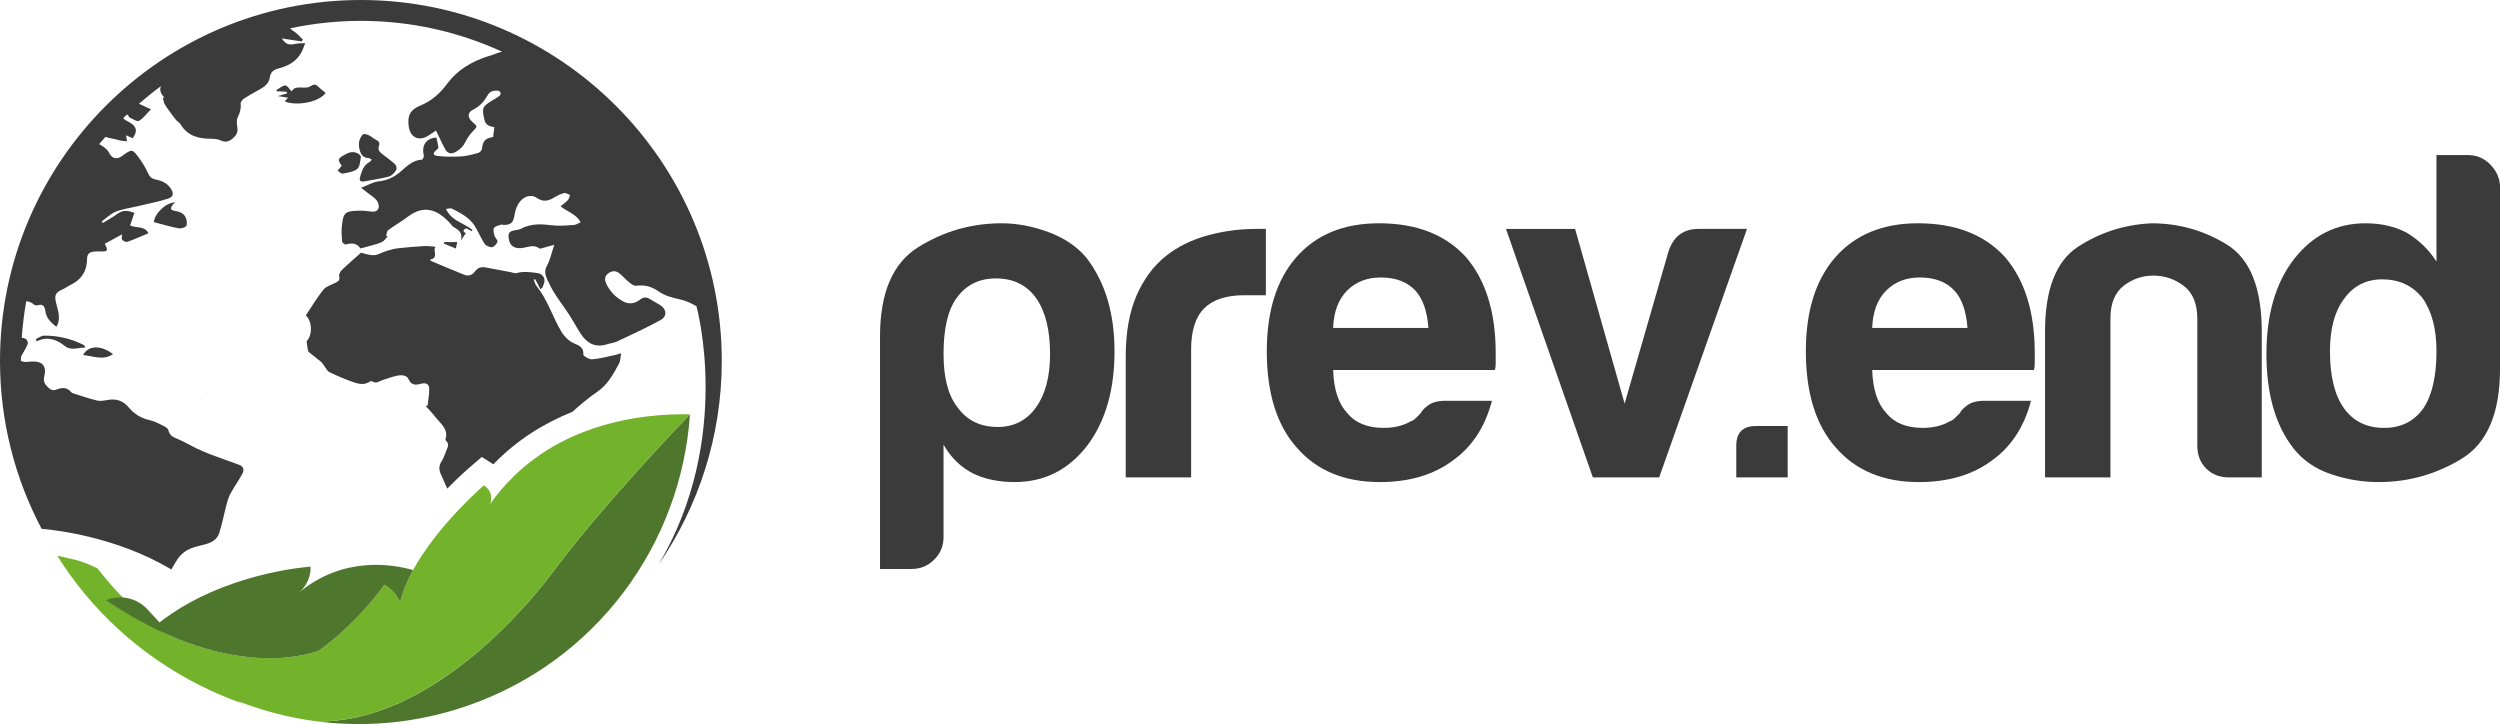 <svg xmlns="http://www.w3.org/2000/svg" xmlns:xlink="http://www.w3.org/1999/xlink" x="0px" y="0px" viewBox="0 0 348.932 101.06" xml:space="preserve"> <g> <path fill="#3B3B3B" d="M131.693,74.979c0,1.217-0.435,2.259-1.304,3.128s-1.913,1.306-3.128,1.306h-4.434v-32.47 c0-6.082,1.78-10.236,5.346-12.453c3.563-2.215,7.434-3.325,11.607-3.325c2.171,0,4.367,0.413,6.584,1.238 c2.217,0.829,3.977,2.021,5.28,3.586c2.61,3.39,3.913,7.738,3.913,13.039c0,5.479-1.304,9.911-3.913,13.301 c-2.607,3.306-5.955,4.955-10.039,4.955c-2.175,0-4.088-0.39-5.738-1.173c-1.74-0.869-3.128-2.217-4.173-4.042V74.979z M146.559,49.422c0-3.39-0.652-5.997-1.956-7.824c-1.306-1.825-3.175-2.738-5.607-2.738c-2.348,0-4.173,0.913-5.476,2.738 c-1.219,1.652-1.827,4.261-1.827,7.824c0,3.304,0.652,5.782,1.956,7.432c1.304,1.825,3.173,2.738,5.607,2.738 c2.259,0,4.042-0.913,5.348-2.738C145.907,55.029,146.559,52.55,146.559,49.422z"></path> <path fill="#3B3B3B" d="M157.12,66.634V49.812c0-3.39,0.5-6.236,1.5-8.54c0.998-2.304,2.367-4.152,4.107-5.542 c1.65-1.306,3.586-2.259,5.803-2.869c2.215-0.608,4.498-0.913,6.846-0.913c0.173,0,0.39,0,0.652,0c0.259,0,0.477,0,0.652,0v9.259 h-3c-2.523,0-4.39,0.608-5.607,1.825c-1.217,1.219-1.825,3.131-1.825,5.738v17.864H157.12z"></path> <path fill="#3B3B3B" d="M201.716,55.94h6.521c-0.958,3.652-2.785,6.434-5.476,8.345c-2.696,2.002-6.086,3-10.172,3 c-4.953,0-8.824-1.607-11.605-4.825c-2.783-3.128-4.173-7.605-4.173-13.432c0-5.561,1.348-9.909,4.042-13.039 c2.783-3.215,6.651-4.825,11.607-4.825c5.215,0,9.257,1.565,12.126,4.694c2.78,3.217,4.173,7.694,4.173,13.432 c0,0.348,0,0.652,0,0.913c0,0.259,0,0.435,0,0.521c0,0.437-0.044,0.74-0.131,0.913h-22.558c0.084,2.694,0.736,4.694,1.956,5.997 c1.129,1.392,2.825,2.086,5.086,2.086c1.477,0,2.738-0.304,3.78-0.913c0.262-0.084,0.5-0.238,0.717-0.456 c0.215-0.215,0.456-0.456,0.717-0.717c0.086-0.262,0.411-0.608,0.979-1.044C199.868,56.16,200.674,55.94,201.716,55.94z M186.069,45.77h13.301c-0.175-2.346-0.783-4.084-1.827-5.215c-1.131-1.217-2.738-1.827-4.825-1.827 c-1.913,0-3.477,0.61-4.694,1.827C186.805,41.772,186.154,43.511,186.069,45.77z"></path> <path fill="#3B3B3B" d="M231.577,66.634h-9.259l-12.126-34.685h9.649l6.911,24.384l6.128-21.254 c0.696-2.086,2.086-3.131,4.173-3.131h6.78L231.577,66.634z"></path> <path fill="#3B3B3B" d="M245.075,59.461h4.434v7.173h-7.173v-4.434C242.337,60.375,243.25,59.461,245.075,59.461z"></path> <path fill="#3B3B3B" d="M276.954,55.94h6.521c-0.958,3.652-2.785,6.434-5.476,8.345c-2.696,2.002-6.086,3-10.172,3 c-4.953,0-8.824-1.607-11.605-4.825c-2.783-3.128-4.173-7.605-4.173-13.432c0-5.561,1.348-9.909,4.042-13.039 c2.783-3.215,6.651-4.825,11.607-4.825c5.215,0,9.257,1.565,12.126,4.694c2.78,3.217,4.173,7.694,4.173,13.432 c0,0.348,0,0.652,0,0.913c0,0.259,0,0.435,0,0.521c0,0.437-0.044,0.74-0.131,0.913h-22.558c0.084,2.694,0.736,4.694,1.956,5.997 c1.129,1.392,2.825,2.086,5.086,2.086c1.477,0,2.738-0.304,3.78-0.913c0.262-0.084,0.5-0.238,0.717-0.456 c0.215-0.215,0.456-0.456,0.717-0.717c0.086-0.262,0.411-0.608,0.979-1.044C275.106,56.16,275.911,55.94,276.954,55.94z M261.307,45.77h13.301c-0.175-2.346-0.783-4.084-1.827-5.215c-1.131-1.217-2.738-1.827-4.825-1.827 c-1.913,0-3.477,0.61-4.694,1.827C262.043,41.772,261.391,43.511,261.307,45.77z"></path> <path fill="#3B3B3B" d="M315.681,66.634h-4.563c-1.304,0-2.369-0.411-3.194-1.238c-0.829-0.825-1.24-1.89-1.24-3.196V44.466 c0-2.086-0.631-3.605-1.89-4.563c-1.262-0.956-2.673-1.435-4.238-1.435c-1.565,0-2.955,0.479-4.173,1.435 c-1.217,0.958-1.825,2.477-1.825,4.563v22.167h-9.128V46.291c0-5.909,1.542-9.864,4.628-11.866 c3.086-1.998,6.497-3.084,10.238-3.259c3.823,0,7.343,1,10.56,3c3.215,2,4.825,6.042,4.825,12.126V66.634z"></path> <path fill="#3B3B3B" d="M340.065,21.647h4.432c1.217,0,2.261,0.456,3.131,1.369c0.867,0.913,1.304,1.934,1.304,3.065v25.427 c0,6.173-1.783,10.345-5.346,12.518c-3.565,2.173-7.432,3.259-11.605,3.259c-2.264,0-4.479-0.371-6.651-1.108 c-2.173-0.738-3.911-1.934-5.215-3.586c-2.523-3.215-3.782-7.607-3.782-13.17c0-5.476,1.259-9.866,3.782-13.17 c2.607-3.39,5.953-5.086,10.039-5.086c2.173,0,4.086,0.437,5.738,1.304c1.738,1.044,3.128,2.392,4.173,4.042V21.647z M325.199,49.029c0,3.479,0.652,6.13,1.958,7.955c1.304,1.825,3.171,2.738,5.605,2.738c2.348,0,4.173-0.913,5.479-2.738 c1.215-1.825,1.825-4.477,1.825-7.955c0-3.128-0.652-5.605-1.956-7.432c-1.392-1.738-3.261-2.607-5.607-2.607 c-2.261,0-4.042,0.913-5.346,2.738C325.851,43.468,325.199,45.901,325.199,49.029z"></path> </g> <g> <g> <path fill="#4E762C" d="M44.346,100.699c6.73,0.848,13.752,0.226,20.609-2.098c18.263-6.189,30.132-22.66,31.345-40.771 c0,0-11.722,12.102-18.831,21.615C71.204,87.829,58.439,100.806,44.346,100.699z"></path> <path fill="#73B32B" d="M68.41,70.35c0,0,0.703-1.588-0.881-2.601c0,0-6.432,5.518-9.873,11.817 c-0.803,1.47-1.443,2.981-1.801,4.476c0,0-0.675-1.645-2.221-2.409c0,0-3.385,5.004-9.113,9.185 c-1.794,0.662-9.745,2.97-21.705-2.509c-3.495-2.568-6.596-5.584-9.22-8.987c-1.738-0.854-2.841-1.125-2.871-1.132l-2.741-0.633 c4.779,7.631,11.553,13.852,19.788,18.036c1.945,0.988,3.926,1.833,5.929,2.547c-0.128-0.075-0.256-0.162-0.384-0.241 c3.529,1.374,7.233,2.319,11.029,2.798c14.093,0.107,26.858-12.87,33.123-21.253c7.109-9.513,18.831-21.615,18.831-21.615 C89.786,57.69,76.45,58.941,68.41,70.35z M31.081,96.29c-0.009-0.007-0.017-0.014-0.026-0.021c0.228-0.022,0.46-0.032,0.685-0.06 C31.521,96.237,31.303,96.268,31.081,96.29z"></path> <path fill="#4E762C" d="M44.52,90.819c5.728-4.181,9.113-9.185,9.113-9.185c1.547,0.764,2.221,2.409,2.221,2.409 c0.357-1.494,0.998-3.006,1.801-4.476c-2.873-0.824-9.747-1.991-15.921,3.139c-0.045,0.038-0.072,0.057-0.072,0.057 c0.024-0.02,0.048-0.038,0.072-0.057c0.331-0.274,1.698-1.534,1.61-3.616c0,0-12.043,0.744-21.074,7.785l-1.708-1.842 c-1.476-1.592-3.776-2.081-5.76-1.264C31.185,94.839,42.351,91.62,44.52,90.819z"></path> </g> <path fill="#3B3B3B" d="M28.027,55.774c-0.04-0.007-0.089-0.007-0.151,0.003c-0.001,0.001-0.001,0.002-0.002,0.004 C27.945,55.819,27.997,55.815,28.027,55.774z"></path> <g> <path fill="#3B3B3B" d="M51.445,22.06c0.13,0.003,0.257,0.124,0.444,0.22c-0.123,0.139-0.186,0.265-0.287,0.316 c-0.863,0.439-1.103,1.28-1.344,2.104c-0.152,0.518,0.062,0.727,0.621,0.612c1.122-0.23,2.263-0.378,3.371-0.66 c0.364-0.093,0.725-0.441,0.951-0.767c0.289-0.415,0.131-0.845-0.277-1.162c-0.514-0.399-1.014-0.819-1.538-1.204 c-0.413-0.303-0.696-0.627-0.489-1.182c0.186-0.499-0.137-0.692-0.521-0.884c-0.32-0.161-0.583-0.442-0.908-0.587 c-0.25-0.111-0.702-0.23-0.817-0.11c-0.561,0.59-0.66,1.354-0.466,2.122C50.347,21.513,50.663,22.043,51.445,22.06z"></path> <path fill="#3B3B3B" d="M45.444,12.96c-0.365-0.306-0.761-0.591-1.099-0.933c-0.501-0.506-0.891,0.025-1.288,0.138 c-0.818,0.233-1.852-0.317-2.343,0.587c-0.32-0.313-0.629-0.846-0.897-0.826c-0.438,0.033-0.85,0.424-1.272,0.664 c0.029,0.048,0.058,0.096,0.087,0.145c0.466,0.024,0.932,0.049,1.398,0.073c0.006,0.079,0.013,0.158,0.019,0.237 c-0.357,0.1-0.714,0.2-1.295,0.363c0.615,0.093,0.992,0.151,1.457,0.221c-0.225,0.244-0.343,0.372-0.476,0.515 C41.38,14.877,44.653,14.213,45.444,12.96z"></path> <path fill="#3B3B3B" d="M24.413,29.439c-0.205-0.03-0.517-0.159-0.553-0.3c-0.042-0.163,0.158-0.396,0.271-0.588 c0.047-0.079,0.143-0.13,0.333-0.295c-1.291-0.032-2.922,1.589-2.985,2.75c1.139,0.294,2.256,0.623,3.393,0.853 c0.338,0.068,0.808-0.047,1.073-0.259c0.17-0.137,0.156-0.622,0.085-0.919C25.834,29.856,25.196,29.552,24.413,29.439z"></path> <path fill="#3B3B3B" d="M47.814,24.235c0.706-0.143,1.52-0.232,2.041-0.653c0.385-0.312,0.416-1.102,0.514-1.693 c0.024-0.144-0.277-0.416-0.483-0.51c-0.602-0.276-1.152-0.139-1.739,0.193c-1.003,0.567-1.078,0.69-0.443,1.572 c-0.168,0.192-0.337,0.384-0.59,0.671C47.376,23.98,47.628,24.272,47.814,24.235z"></path> <path fill="#3B3B3B" d="M11.684,48.152c-1.732-0.886-3.584-1.314-5.519-1.308c-0.387,0.001-0.773,0.305-1.159,0.47 c0.041,0.112,0.082,0.225,0.123,0.337c1.416-0.752,2.797-0.262,3.792,0.552c1.079,0.883,1.985,0.235,2.973,0.332 C11.844,48.33,11.783,48.203,11.684,48.152z"></path> <path fill="#3B3B3B" d="M11.595,49.555c1.446,0.139,2.797,0.804,4.176-0.122C14.172,48.153,12.297,48.159,11.595,49.555z"></path> <path fill="#3B3B3B" d="M63.822,33.787c-0.666,0-1.249,0-1.832,0c-0.007,0.076-0.013,0.153-0.02,0.229 c0.525,0.213,1.051,0.427,1.65,0.67C63.706,34.303,63.764,34.042,63.822,33.787z"></path> <path fill="#3B3B3B" d="M85.792,49.562c-1.049,0.216-2.093,0.51-3.153,0.586c-0.411,0.03-1.243-0.475-1.225-0.674 c0.092-0.98-0.632-1.267-1.213-1.515c-1.124-0.48-1.712-1.365-2.243-2.368c-1.006-1.903-1.697-3.976-3.079-5.679 c-0.194-0.238-0.259-0.581-0.385-0.875c0.058-0.028,0.117-0.056,0.175-0.084c0.126,0.214,0.261,0.424,0.376,0.645 c0.133,0.255,0.248,0.518,0.371,0.778c0.105-0.09,0.211-0.18,0.316-0.271c0.074-0.216,0.156-0.429,0.222-0.647 c0.207-0.678-0.286-1.268-0.981-1.355c-0.977-0.123-1.935-0.262-2.911,0.019c-0.2,0.058-0.455-0.069-0.683-0.113 c-1.231-0.234-2.459-0.487-3.695-0.694c-0.542-0.091-1.02,0.063-1.377,0.552c-0.355,0.486-0.89,0.725-1.458,0.503 c-1.567-0.613-3.11-1.287-4.663-1.937c-0.063-0.061-0.125-0.121-0.188-0.182c1.326-0.287,0.342-1.208,0.784-1.814 c-0.538-0.036-1.037-0.121-1.53-0.094c-1.215,0.069-2.43,0.164-3.639,0.3c-0.564,0.063-1.122,0.217-1.668,0.382 c-0.594,0.179-1.165,0.572-1.755,0.59c-0.693,0.022-1.395-0.259-1.803-0.347c-0.986,0.882-1.865,1.63-2.692,2.432 c-0.215,0.209-0.423,0.63-0.357,0.882c0.142,0.548-0.156,0.693-0.52,0.884c-0.575,0.299-1.299,0.491-1.675,0.958 c-0.911,1.133-1.657,2.399-2.457,3.593c0.858,0.744,0.996,2.718,0.111,3.587c0.061,0.472,0.092,0.812,0.153,1.146 c0.026,0.143,0.075,0.321,0.177,0.406c0.553,0.46,1.137,0.883,1.688,1.347c0.19,0.16,0.311,0.403,0.468,0.604 c0.226,0.288,0.398,0.693,0.695,0.836c1.058,0.509,2.144,0.969,3.249,1.367c0.787,0.283,1.621,0.49,2.413-0.065 c0.074-0.052,0.235-0.081,0.292-0.038c0.541,0.421,0.976,0.001,1.449-0.156c0.644-0.213,1.288-0.44,1.948-0.593 c0.637-0.148,1.426-0.143,1.698,0.472c0.455,1.029,1.215,0.754,1.888,0.599c0.649-0.15,0.971,0.212,0.987,0.623 c0.033,0.816-0.138,1.64-0.225,2.461c-0.093,0.014-0.185,0.028-0.278,0.042c0.458,0.512,0.952,0.997,1.365,1.544 c0.705,0.933,1.887,1.67,1.402,3.144c-0.017,0.051,0.051,0.152,0.105,0.201c0.423,0.383,0.258,0.797,0.078,1.216 c-0.238,0.552-0.403,1.151-0.728,1.646c-0.398,0.605-0.357,1.168-0.097,1.764c0.296,0.678,0.6,1.353,0.898,2.03 c1.665-1.7,2.906-2.775,3.023-2.876l1.806-1.549l1.606,1.027c3.363-3.482,7.209-5.79,11.034-7.324 c1.093-0.972,2.206-1.941,3.417-2.755c1.502-1.01,2.299-2.503,3.103-4.009c0.192-0.36,0.175-0.832,0.284-1.412 C86.272,49.422,86.036,49.511,85.792,49.562z"></path> <path fill="#3B3B3B" d="M100.74,50.37C100.74,22.596,78.144,0,50.37,0C22.596,0,0,22.596,0,50.37 c0,8.46,2.106,16.435,5.808,23.442c0,0,1.957,0.13,4.862,0.722c0.092,0.018,0.182,0.031,0.274,0.05 c0.184,0.039,0.37,0.085,0.554,0.126c0.171,0.038,0.345,0.078,0.521,0.119c0.159,0.038,0.318,0.074,0.478,0.113 c3.366,0.819,7.541,2.209,11.404,4.546c0.244-0.384,0.476-0.776,0.698-1.173c0.162-0.29,0.381-0.554,0.606-0.801 c0.844-0.927,2.005-1.196,3.154-1.468c0.989-0.234,1.914-0.622,2.237-1.645c0.438-1.387,0.707-2.825,1.087-4.231 c0.137-0.508,0.337-1.014,0.594-1.472c0.496-0.885,1.092-1.715,1.568-2.61c0.261-0.49,0.146-0.989-0.463-1.212 c-1.35-0.494-2.709-0.964-4.053-1.472c-0.682-0.258-1.352-0.556-2.009-0.872c-0.872-0.419-1.706-0.926-2.598-1.295 c-0.591-0.244-1.069-0.476-1.214-1.173c-0.044-0.209-0.308-0.43-0.525-0.536c-0.679-0.332-1.359-0.724-2.085-0.885 c-1.215-0.269-2.174-0.863-2.952-1.799c-0.781-0.939-1.764-1.236-2.954-1.016c-0.48,0.089-1.008,0.182-1.465,0.071 c-1.131-0.274-2.234-0.663-3.346-1.013c-0.096-0.03-0.198-0.091-0.26-0.168c-0.565-0.696-1.289-0.642-2-0.36 c-0.503,0.2-0.838,0.065-1.193-0.272c-0.459-0.437-0.732-0.841-0.547-1.572c0.364-1.434-0.293-2.136-1.764-2.06 c-0.313,0.016-0.628,0.088-0.937,0.062c-0.284-0.023-0.467-0.079-0.565-0.175c0-0.187,0.012-0.371,0.014-0.557 c0.028-0.058,0.058-0.117,0.097-0.183c0.303-0.518,0.619-1.036,0.84-1.59c0.071-0.179-0.071-0.587-0.24-0.691 c-0.168-0.104-0.372-0.157-0.59-0.175c0.117-1.73,0.328-3.433,0.626-5.108c0.381,0.044,0.743,0.165,1.083,0.477 c0.109,0.1,0.354,0.135,0.504,0.091c0.809-0.239,0.984,0.176,1.086,0.874c0.138,0.937,0.786,1.552,1.529,2.13 c0.095-0.172,0.138-0.236,0.167-0.306c0.412-1,0.066-1.946-0.175-2.914c-0.24-0.962-0.292-1.491,0.804-1.966 c0.43-0.187,0.813-0.48,1.237-0.684c1.504-0.724,2.244-1.966,2.252-3.577c0.004-0.756,0.348-0.964,0.94-1.045 c0.309-0.042,0.627-0.025,0.94-0.021c1.024,0.014,1.095-0.1,0.591-1.066c0.813-0.445,1.626-0.891,2.411-1.321 c0,0.301-0.095,0.623,0.023,0.757c0.159,0.18,0.533,0.355,0.727,0.286c0.999-0.356,1.969-0.791,2.939-1.194 c-0.547-1.086-1.655-0.667-2.567-1.097c0.2-0.577,0.396-1.144,0.607-1.753c-0.814-0.301-1.551-0.456-2.318,0.102 c-0.665,0.483-1.395,0.876-2.096,1.309c-0.052-0.071-0.104-0.141-0.156-0.212c0.651-0.466,1.245-1.075,1.967-1.364 c0.958-0.383,2.016-0.516,3.031-0.759c1.419-0.34,2.858-0.613,4.247-1.049c0.802-0.252,0.852-0.778,0.358-1.483 c-0.521-0.742-1.288-1.054-2.126-1.217c-0.522-0.101-0.788-0.385-1.007-0.862c-0.314-0.685-0.699-1.35-1.138-1.963 c-1.06-1.48-1.08-1.466-2.524-0.411c-0.708,0.517-1.419,0.305-1.776-0.477c-0.123-0.271-0.365-0.51-0.603-0.702 c-0.251-0.202-0.513-0.365-0.78-0.51c0.286-0.345,0.594-0.67,0.89-1.007c0.209,0.081,0.427,0.148,0.667,0.184 c0.516,0.077,1.017,0.249,1.53,0.353c0.262,0.053,0.535,0.047,0.803,0.067c-0.046-0.266-0.092-0.531-0.145-0.832 c0.31,0.141,0.624,0.284,0.92,0.42c0.55-0.722,0.682-1.384-0.038-1.963c-0.335-0.27-0.762-0.422-1.115-0.673 c-0.058-0.041-0.105-0.103-0.153-0.162c0.173-0.169,0.338-0.346,0.514-0.513c0.038,0.022,0.08,0.039,0.115,0.063 c0.12,0.081,0.155,0.308,0.276,0.363c0.431,0.194,1.039,0.607,1.297,0.455c0.612-0.359,1.062-0.995,1.67-1.612 c-0.603-0.287-1.161-0.517-1.678-0.771c0.994-0.858,2.011-1.691,3.074-2.466c-0.218,0.456-0.087,1.022,0.457,1.577 c-0.068,0.029-0.137,0.057-0.205,0.086c0.087,0.287,0.142,0.588,0.27,0.855c0.133,0.277,0.328,0.526,0.51,0.778 c0.341,0.471,0.677,0.946,1.044,1.395c0.195,0.239,0.513,0.391,0.667,0.648c0.971,1.623,2.496,2.015,4.237,2.011 c0.455-0.001,0.949,0.052,1.356,0.235c0.612,0.275,1.093,0.196,1.593-0.207c0.521-0.419,0.86-0.868,0.733-1.608 c-0.081-0.471-0.131-1.042,0.064-1.442c0.3-0.614,0.47-1.18,0.398-1.866c-0.024-0.228,0.237-0.576,0.463-0.722 c0.769-0.496,1.581-0.924,2.374-1.383c0.632-0.366,1.13-0.812,1.239-1.61c0.088-0.648,0.486-1.03,1.167-1.2 c1.415-0.353,2.64-1.025,3.317-2.409c0.177-0.361,0.296-0.75,0.442-1.126c-0.392,0.018-0.794-0.014-1.174,0.064 c-1.134,0.232-1.471,0.14-2.096-0.73c0.966,0.146,1.875,0.284,2.784,0.421c0.055-0.084,0.109-0.168,0.163-0.251 c-0.304-0.305-0.584-0.64-0.917-0.909c-0.288-0.232-0.614-0.418-0.875-0.667c3.193-0.68,6.501-1.045,9.894-1.045 c7.033,0,13.707,1.55,19.717,4.307c-0.339,0.076-0.681,0.174-1.028,0.321c-0.336,0.143-0.695,0.233-1.044,0.346 c-2.221,0.72-4.183,1.89-5.575,3.764c-1.018,1.371-2.164,2.429-3.76,3.073c-1.461,0.59-1.86,1.463-1.62,3.002 c0.227,1.459,1.404,2.014,2.662,1.245c0.388-0.237,0.756-0.507,1.13-0.759c0.473,0.975,0.875,1.87,1.345,2.729 c0.121,0.222,0.445,0.446,0.69,0.465c0.632,0.047,1.643-0.791,1.925-1.337c0.317-0.612,0.679-1.234,1.155-1.723 c0.686-0.704,0.737-0.655-0.048-1.341c-0.692-0.606-0.694-1.303,0.107-1.696c0.924-0.453,1.544-1.148,2.025-2.008 c0.317-0.568,0.836-0.68,1.406-0.649c0.149,0.008,0.367,0.152,0.41,0.281c0.042,0.127-0.052,0.375-0.168,0.464 c-0.309,0.238-0.662,0.419-0.998,0.623c-1.419,0.861-1.446,1.057-1.101,2.672c0.191,0.891,0.85,0.935,1.397,1.06 c-0.062,0.492-0.117,0.927-0.173,1.371c-1.144,0.198-1.402,0.505-1.573,1.696c-0.03,0.207-0.317,0.479-0.535,0.538 c-0.771,0.208-1.558,0.426-2.349,0.472c-1.118,0.065-2.255,0.068-3.362-0.074c-0.612-0.078-0.604-0.408-0.093-0.814 c0.123-0.098,0.287-0.272,0.272-0.391c-0.058-0.453-0.181-0.898-0.282-1.357c-1.423,0.104-2.104,1.082-1.75,2.532 c0.04,0.165-0.173,0.563-0.28,0.567c-1.371,0.051-2.19,1.034-3.132,1.802c-0.854,0.697-1.789,1.099-2.913,1.225 c-0.757,0.085-1.475,0.524-2.428,0.887c0.458,0.359,0.693,0.542,0.926,0.726c0.421,0.332,0.91,0.61,1.239,1.017 c0.22,0.273,0.369,0.781,0.269,1.094c-0.183,0.57-0.746,0.53-1.27,0.457c-0.49-0.068-0.991-0.114-1.484-0.096 c-1.951,0.07-2.149,0.232-2.371,2.158c-0.082,0.711-0.027,1.445,0.041,2.161c0.015,0.158,0.398,0.442,0.526,0.401 c0.879-0.28,1.597-0.135,2.018,0.55c0.581-0.152,1.049-0.262,1.509-0.399c0.524-0.155,1.069-0.279,1.55-0.523 c0.3-0.152,0.499-0.501,0.743-0.762c-0.07-0.033-0.141-0.065-0.211-0.098c0.097-0.265,0.115-0.637,0.304-0.777 c0.89-0.657,1.86-1.207,2.742-1.875c2.205-1.67,4.103-1.08,5.955,0.998c0.134,0.151,0.244,0.347,0.412,0.44 c0.717,0.399,1.315,0.836,1.017,1.887c0.227-0.327,0.455-0.654,0.7-1.007c-0.286-0.169-0.568-0.439,0.058-0.69 c0.266,0.137,0.521,0.269,0.776,0.4c0.034-0.055,0.067-0.111,0.101-0.166c-1.17-0.993-2.958-1.243-3.696-2.946 c0.341-0.021,0.642-0.134,0.834-0.035c1.185,0.611,2.406,1.211,3.15,2.381c0.516,0.811,0.87,1.725,1.4,2.524 c0.185,0.279,0.701,0.51,1.029,0.47c0.295-0.036,0.666-0.436,0.764-0.75c0.068-0.216-0.329-0.545-0.414-0.852 c-0.097-0.349-0.222-0.82-0.067-1.074c0.16-0.261,0.639-0.335,0.987-0.468c0.086-0.033,0.204,0.033,0.309,0.036 c1.075,0.028,1.404-0.321,1.563-1.373c0.087-0.577,0.288-1.184,0.604-1.669c0.621-0.953,1.715-1.279,2.491-0.739 c0.848,0.591,1.587,0.482,2.399-0.017c0.442-0.271,0.925-0.513,1.422-0.641c0.241-0.062,0.558,0.17,0.84,0.269 c-0.101,0.244-0.147,0.538-0.314,0.721c-0.286,0.312-0.649,0.554-1.017,0.857c0.959,0.772,2.17,1.056,2.815,2.225 c-0.378,0.157-0.653,0.357-0.939,0.374c-0.989,0.062-1.998,0.178-2.972,0.055c-1.536-0.193-3.019-0.285-4.438,0.481 c-0.201,0.109-0.449,0.142-0.681,0.18c-1.006,0.162-1.178,0.407-0.971,1.408c0.157,0.757,0.693,1.169,1.636,1.113 c0.87-0.051,1.739-0.61,2.6,0.051c0.061,0.047,0.207,0.003,0.306-0.024c0.516-0.14,1.031-0.288,1.771-0.496 c-0.383,1.13-0.573,2.129-1.045,2.972c-0.548,0.978,0.065,1.831,0.353,2.461c0.704,1.542,1.837,2.884,2.77,4.325 c0.554,0.857,1.031,1.765,1.585,2.622c0.866,1.338,2.023,2.027,3.669,1.518c0.474-0.147,0.991-0.194,1.433-0.403 c2.031-0.96,4.077-1.897,6.046-2.973c0.983-0.537,0.889-1.532-0.058-2.119c-0.467-0.29-0.956-0.544-1.424-0.833 c-0.477-0.294-0.878-0.297-1.352,0.078c-0.704,0.558-1.529,0.713-2.355,0.264c-1.012-0.551-1.806-1.346-2.322-2.383 c-0.24-0.484-0.358-1.017,0.124-1.446c0.483-0.429,1.065-0.53,1.59-0.151c0.5,0.362,0.891,0.871,1.375,1.26 c0.301,0.242,0.713,0.576,1.026,0.53c1.172-0.173,2.203,0.12,3.124,0.773c0.929,0.659,1.976,0.893,3.051,1.142 c0.829,0.192,1.569,0.528,2.256,0.947c0,0,5.157,18.414-5.274,36.03C97.484,70.688,100.74,60.903,100.74,50.37z"></path> </g> </g> </svg>